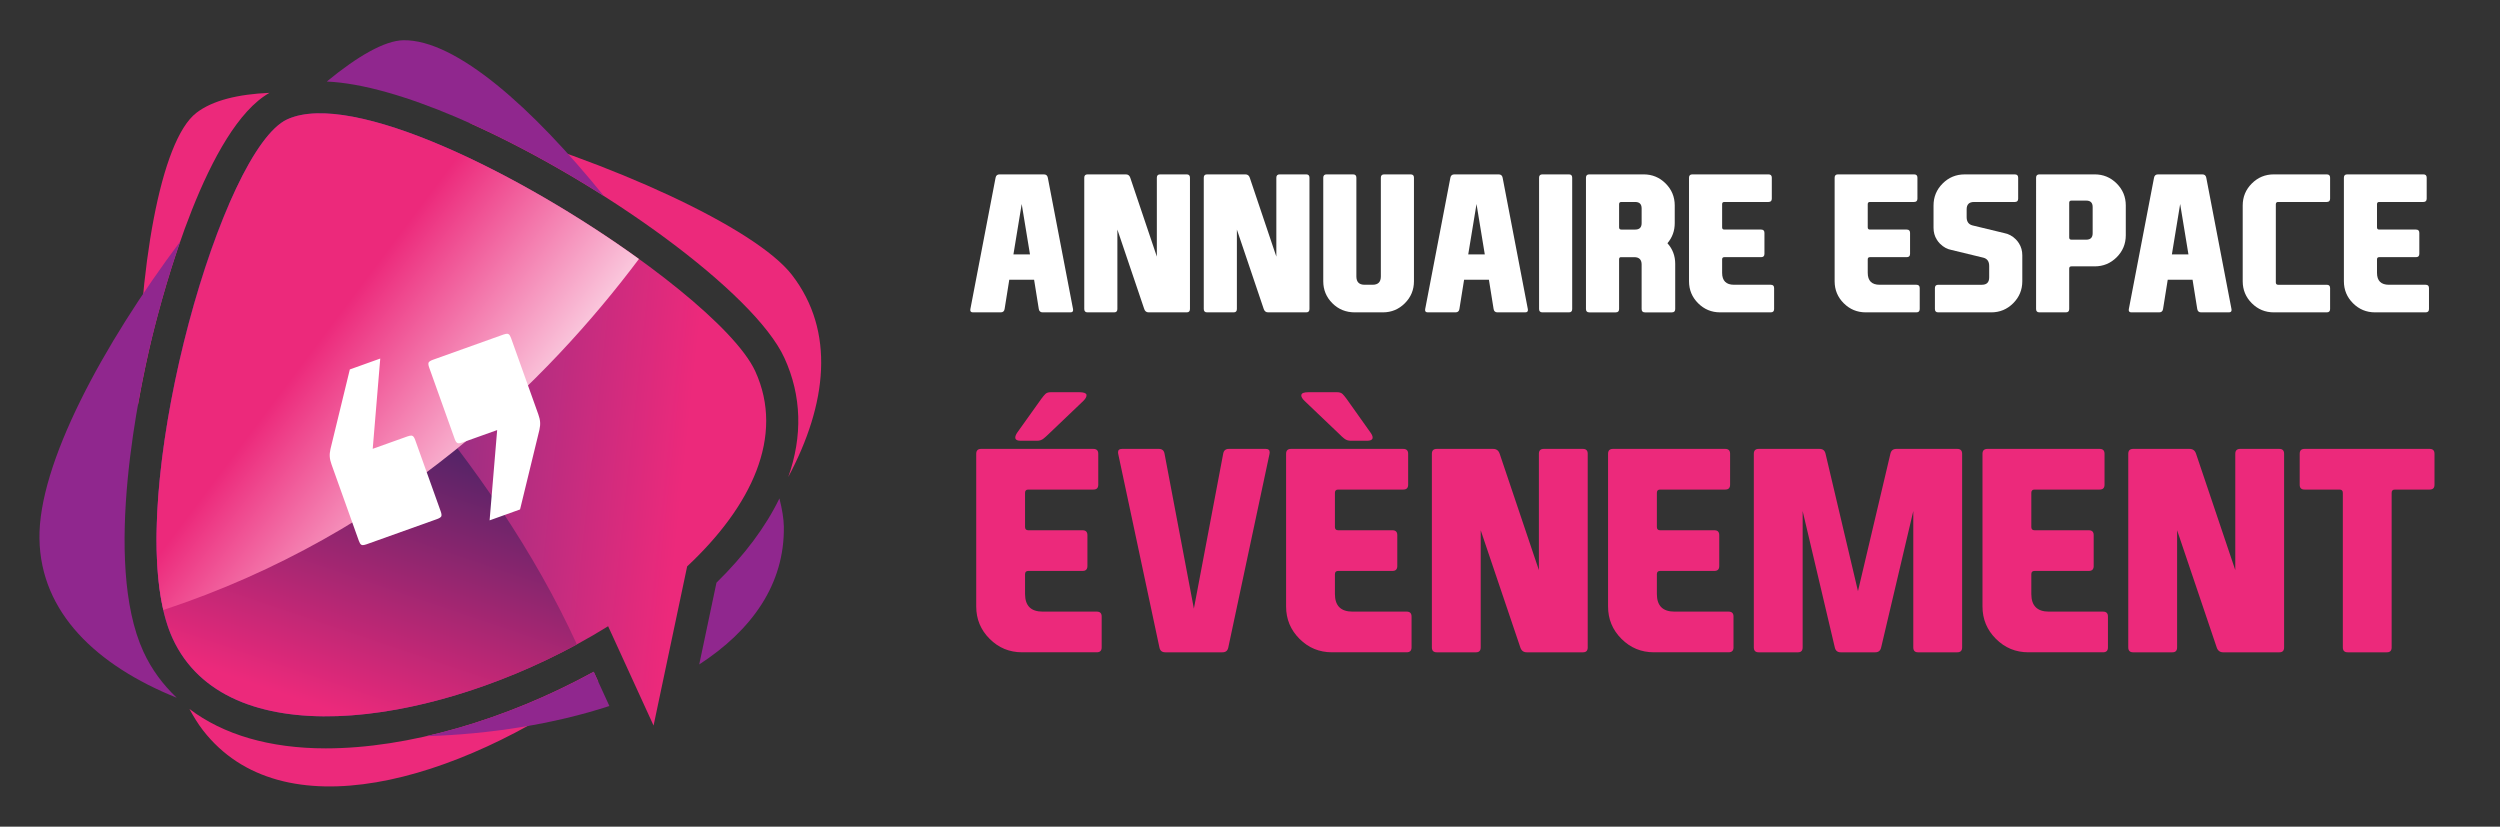 <?xml version="1.0" encoding="utf-8"?>
<!-- Generator: Adobe Illustrator 16.0.0, SVG Export Plug-In . SVG Version: 6.00 Build 0)  -->
<!DOCTYPE svg PUBLIC "-//W3C//DTD SVG 1.1//EN" "http://www.w3.org/Graphics/SVG/1.1/DTD/svg11.dtd">
<svg version="1.1" id="Calque_1" xmlns="http://www.w3.org/2000/svg" xmlns:xlink="http://www.w3.org/1999/xlink" x="0px" y="0px"
	 width="251px" height="83px" viewBox="0 0 251 83" enable-background="new 0 0 251 83" xml:space="preserve">
<rect x="0" y="0" width="251" height="83" fill="#333333" stroke="none"/>
<g>
	<path fill="#EC297B" d="M47.071,12.319c14.12,3.848,28.784,10.546,32.442,15.285c4.371,5.659,3.534,12.969-0.373,20.291
		c1.45-4.102,1.354-8.162-0.388-11.962C75.748,29.378,60.49,18.313,47.071,12.319z M15.251,33.921
		c1.209-4.964,5.57-21.084,11.807-24.6c-3.154,0.136-5.718,0.754-7.346,2.011c-3.615,2.794-5.836,15.763-5.875,29.399
		C14.353,37.799,14.902,35.364,15.251,33.921z M59.608,67.445c-8.846,4.854-18.677,7.692-26.901,7.692
		c-5.633,0-10.293-1.378-13.69-3.959c0.422,0.777,0.866,1.503,1.347,2.125c7.901,10.224,25.313,5.368,39.693-4.873L59.608,67.445z"
		/>
	<path fill="#90278E" d="M61.182,70.883c-5.567,1.817-11.961,2.833-18.415,3.033c5.585-1.27,11.398-3.485,16.842-6.471
		L61.182,70.883z M60.625,19.673c-7.114-8.798-14.831-15.72-20.128-15.632c-1.871,0.032-4.584,1.587-7.689,4.146
		C39.925,8.497,51.041,13.576,60.625,19.673z M71.933,58.503l-1.73,8.207c5.274-3.428,8.592-8.055,8.494-13.863
		c-0.015-0.795-0.176-1.747-0.443-2.805C76.876,52.882,74.766,55.725,71.933,58.503z M14.396,65.421
		c-4.126-9.004-0.388-26.387,0.855-31.5c0.479-1.964,1.455-5.679,2.839-9.67C10.342,34.605,3.834,46.578,3.961,54.102
		c0.125,7.399,5.716,12.699,13.783,15.953C16.361,68.739,15.214,67.209,14.396,65.421z"/>
	<linearGradient id="SVGID_1_" gradientUnits="userSpaceOnUse" x1="12.962" y1="39.594" x2="68.871" y2="45.627">
		<stop  offset="0" style="stop-color:#2B388F"/>
		<stop  offset="1" style="stop-color:#EC297B"/>
	</linearGradient>
	<path fill="url(#SVGID_1_)" d="M75.828,37.273c-3.92-8.552-37.293-29.732-46.985-25.293c-6.983,3.201-17.08,39.971-11.522,52.099
		c5.724,12.493,28.091,8.519,43.734-1.206l4.563,9.972l3.372-15.978C75.423,50.849,78.822,43.808,75.828,37.273z"/>
	<defs>
		<filter id="Adobe_OpacityMaskFilter" filterUnits="userSpaceOnUse" x="15.714" y="20.542" width="42.206" height="51.377">
			<feFlood  style="flood-color:white;flood-opacity:1" result="back"/>
			<feBlend  in="SourceGraphic" in2="back" mode="normal"/>
		</filter>
	</defs>
	<mask maskUnits="userSpaceOnUse" x="15.714" y="20.542" width="42.206" height="51.377" id="SVGID_2_">
		<g filter="url(#Adobe_OpacityMaskFilter)">
			<defs>
				<filter id="Adobe_OpacityMaskFilter_1_" filterUnits="userSpaceOnUse" x="15.714" y="20.542" width="42.206" height="51.377">
					<feFlood  style="flood-color:white;flood-opacity:1" result="back"/>
					<feBlend  in="SourceGraphic" in2="back" mode="normal"/>
				</filter>
			</defs>
			<mask maskUnits="userSpaceOnUse" x="15.714" y="20.542" width="42.206" height="51.377" id="SVGID_2_">
				<g filter="url(#Adobe_OpacityMaskFilter_1_)">
				</g>
			</mask>
			<linearGradient id="SVGID_3_" gradientUnits="userSpaceOnUse" x1="42.938" y1="34.932" x2="30.871" y2="70.529">
				<stop  offset="0" style="stop-color:#B5B5B5"/>
				<stop  offset="1" style="stop-color:#000000"/>
			</linearGradient>
			<path mask="url(#SVGID_2_)" fill="url(#SVGID_3_)" d="M57.92,64.701c-8.555-18.678-24.237-34.686-34.942-44.159
				c-5.374,12.429-9.741,34.625-5.657,43.537C22.673,75.758,42.569,73.049,57.92,64.701z"/>
		</g>
	</mask>
	<linearGradient id="SVGID_4_" gradientUnits="userSpaceOnUse" x1="42.938" y1="34.932" x2="30.871" y2="70.529">
		<stop  offset="0" style="stop-color:#262261"/>
		<stop  offset="1" style="stop-color:#EC297B"/>
	</linearGradient>
	<path fill="url(#SVGID_4_)" d="M57.92,64.701c-8.555-18.678-24.237-34.686-34.942-44.159c-5.374,12.429-9.741,34.625-5.657,43.537
		C22.673,75.758,42.569,73.049,57.92,64.701z"/>
	<defs>
		<filter id="Adobe_OpacityMaskFilter_2_" filterUnits="userSpaceOnUse" x="15.721" y="11.375" width="48.429" height="49.867">
			<feFlood  style="flood-color:white;flood-opacity:1" result="back"/>
			<feBlend  in="SourceGraphic" in2="back" mode="normal"/>
		</filter>
	</defs>
	<mask maskUnits="userSpaceOnUse" x="15.721" y="11.375" width="48.429" height="49.867" id="SVGID_5_">
		<g filter="url(#Adobe_OpacityMaskFilter_2_)">
			<defs>
				<filter id="Adobe_OpacityMaskFilter_3_" filterUnits="userSpaceOnUse" x="15.721" y="11.375" width="48.429" height="49.867">
					<feFlood  style="flood-color:white;flood-opacity:1" result="back"/>
					<feBlend  in="SourceGraphic" in2="back" mode="normal"/>
				</filter>
			</defs>
			<mask maskUnits="userSpaceOnUse" x="15.721" y="11.375" width="48.429" height="49.867" id="SVGID_5_">
				<g filter="url(#Adobe_OpacityMaskFilter_3_)">
				</g>
			</mask>
			<linearGradient id="SVGID_6_" gradientUnits="userSpaceOnUse" x1="53.008" y1="53.172" x2="30.483" y2="36.278">
				<stop  offset="0" style="stop-color:#FFFFFF"/>
				<stop  offset="1" style="stop-color:#000000"/>
			</linearGradient>
			<path mask="url(#SVGID_5_)" fill="url(#SVGID_6_)" d="M64.149,26C52.379,17.495,35.322,9.012,28.843,11.98
				c-6.505,2.98-15.702,35.068-12.445,49.262C39.617,53.6,55.073,38.095,64.149,26z"/>
		</g>
	</mask>
	<linearGradient id="SVGID_7_" gradientUnits="userSpaceOnUse" x1="53.008" y1="53.172" x2="30.483" y2="36.278">
		<stop  offset="0" style="stop-color:#FFFFFF"/>
		<stop  offset="1" style="stop-color:#EC297B"/>
	</linearGradient>
	<path fill="url(#SVGID_7_)" d="M64.149,26C52.379,17.495,35.322,9.012,28.843,11.98c-6.505,2.98-15.702,35.068-12.445,49.262
		C39.617,53.6,55.073,38.095,64.149,26z"/>
	<path fill="#FFFFFF" d="M36.42,54.729c-0.089,0-0.239,0-0.394-0.436l-2.735-7.646c-0.21-0.59-0.238-0.984-0.111-1.563
		c0,0,1.937-7.967,1.943-7.992c0.012-0.005,3.055-1.094,3.055-1.094l-0.757,9.064l3.496-1.25c0.178-0.063,0.298-0.077,0.369-0.077
		c0.084,0,0.242,0,0.4,0.442l2.565,7.174c0.078,0.217,0.098,0.399,0.055,0.49c-0.043,0.093-0.202,0.195-0.422,0.274l-7.09,2.534
		C36.612,54.716,36.491,54.729,36.42,54.729L36.42,54.729z M49.156,52.245c0,0,3.043-1.089,3.057-1.096
		c0.007-0.024,1.944-7.99,1.944-7.99c0.125-0.581,0.098-0.976-0.113-1.566l-2.73-7.637c-0.159-0.444-0.31-0.444-0.4-0.444
		c-0.07,0-0.191,0.014-0.371,0.078l-7.092,2.537c-0.218,0.078-0.375,0.18-0.419,0.273c-0.044,0.092-0.024,0.277,0.055,0.495
		l2.563,7.169c0.158,0.443,0.315,0.443,0.4,0.443c0.069,0,0.189-0.013,0.369-0.078l3.496-1.249L49.156,52.245z"/>
</g>
<g>
	<path fill="#FFFFFF" d="M101.332,28.082l-0.47,2.946c-0.037,0.222-0.167,0.333-0.389,0.333h-2.78c-0.185,0-0.277-0.077-0.277-0.23
		c0-0.031,0.003-0.065,0.01-0.103l2.53-13.188c0.043-0.222,0.176-0.332,0.397-0.332h4.451c0.223,0,0.354,0.11,0.397,0.332
		l2.531,13.188c0.006,0.037,0.008,0.071,0.008,0.103c0,0.153-0.091,0.23-0.276,0.23h-2.779c-0.222,0-0.352-0.111-0.389-0.333
		l-0.472-2.946H101.332z M102.579,20.481l-0.831,5.062h1.663L102.579,20.481z"/>
	<path fill="#FFFFFF" d="M116.147,25.764V17.84c0-0.222,0.111-0.332,0.332-0.332h2.67c0.215,0,0.323,0.11,0.323,0.332v13.188
		c0,0.222-0.108,0.333-0.323,0.333h-3.824c-0.222,0-0.37-0.111-0.443-0.333l-2.697-7.979v7.979c0,0.222-0.107,0.333-0.323,0.333
		h-2.669c-0.222,0-0.333-0.111-0.333-0.333V17.84c0-0.222,0.111-0.332,0.333-0.332h3.842c0.223,0,0.369,0.11,0.443,0.332
		L116.147,25.764z"/>
	<path fill="#FFFFFF" d="M128.145,25.764V17.84c0-0.222,0.111-0.332,0.332-0.332h2.67c0.216,0,0.323,0.11,0.323,0.332v13.188
		c0,0.222-0.107,0.333-0.323,0.333h-3.823c-0.223,0-0.37-0.111-0.444-0.333l-2.697-7.979v7.979c0,0.222-0.107,0.333-0.323,0.333
		h-2.669c-0.222,0-0.333-0.111-0.333-0.333V17.84c0-0.222,0.111-0.332,0.333-0.332h3.843c0.222,0,0.369,0.11,0.442,0.332
		L128.145,25.764z"/>
	<path fill="#FFFFFF" d="M136.18,17.84v9.919c0,0.555,0.277,0.832,0.831,0.832h0.795c0.554,0,0.831-0.277,0.831-0.832V17.84
		c0-0.222,0.11-0.332,0.332-0.332h2.66c0.222,0,0.332,0.11,0.332,0.332v10.399c0,0.862-0.305,1.599-0.914,2.208
		s-1.346,0.914-2.207,0.914h-2.817c-0.893,0-1.644-0.305-2.253-0.914c-0.61-0.609-0.915-1.346-0.915-2.208V17.84
		c0-0.222,0.11-0.332,0.333-0.332h2.66C136.068,17.508,136.18,17.618,136.18,17.84z"/>
	<path fill="#FFFFFF" d="M146.995,28.082l-0.471,2.946c-0.037,0.222-0.166,0.333-0.389,0.333h-2.779
		c-0.186,0-0.277-0.077-0.277-0.23c0-0.031,0.003-0.065,0.01-0.103l2.53-13.188c0.042-0.222,0.175-0.332,0.397-0.332h4.451
		c0.222,0,0.354,0.11,0.397,0.332l2.53,13.188c0.007,0.037,0.009,0.071,0.009,0.103c0,0.153-0.092,0.23-0.276,0.23h-2.78
		c-0.222,0-0.352-0.111-0.388-0.333l-0.472-2.946H146.995z M148.242,20.481l-0.832,5.062h1.663L148.242,20.481z"/>
	<path fill="#FFFFFF" d="M157.848,31.028c0,0.222-0.108,0.333-0.323,0.333h-2.669c-0.223,0-0.333-0.111-0.333-0.333V17.84
		c0-0.222,0.11-0.332,0.333-0.332h2.669c0.215,0,0.323,0.11,0.323,0.332V31.028z"/>
	<path fill="#FFFFFF" d="M167.415,24.425c0.518,0.579,0.776,1.266,0.776,2.06v4.544c0,0.222-0.111,0.333-0.333,0.333h-2.706
		c-0.222,0-0.333-0.111-0.333-0.333v-4.47c0-0.492-0.246-0.739-0.739-0.739h-1.338c-0.123,0-0.186,0.074-0.186,0.222v4.987
		c0,0.222-0.111,0.333-0.332,0.333h-2.66c-0.222,0-0.333-0.111-0.333-0.333V17.84c0-0.222,0.111-0.332,0.333-0.332h5.459
		c0.861,0,1.598,0.305,2.207,0.914s0.914,1.345,0.914,2.207v1.773c0,0.77-0.243,1.44-0.729,2.014V24.425z M162.557,20.5v2.327
		c0,0.148,0.074,0.222,0.222,0.222h1.395c0.431,0,0.646-0.215,0.646-0.646v-1.478c0-0.432-0.216-0.646-0.646-0.646h-1.395
		C162.631,20.278,162.557,20.353,162.557,20.5z"/>
	<path fill="#FFFFFF" d="M169.577,28.239V17.84c0-0.222,0.11-0.332,0.333-0.332h7.646c0.223,0,0.333,0.11,0.333,0.332v2.105
		c0,0.222-0.11,0.333-0.333,0.333h-4.433c-0.148,0-0.222,0.074-0.222,0.222v2.327c0,0.148,0.073,0.222,0.222,0.222h3.694
		c0.222,0,0.333,0.11,0.333,0.333v2.105c0,0.222-0.111,0.332-0.333,0.332h-3.694c-0.148,0-0.222,0.074-0.222,0.222v1.349
		c0,0.801,0.4,1.201,1.2,1.201h3.686c0.222,0,0.333,0.11,0.333,0.332v2.105c0,0.222-0.111,0.333-0.333,0.333h-5.089
		c-0.861,0-1.598-0.305-2.207-0.914C169.882,29.838,169.577,29.102,169.577,28.239z"/>
	<path fill="#FFFFFF" d="M184.197,28.239V17.84c0-0.222,0.111-0.332,0.333-0.332h7.647c0.222,0,0.333,0.11,0.333,0.332v2.105
		c0,0.222-0.111,0.333-0.333,0.333h-4.434c-0.147,0-0.222,0.074-0.222,0.222v2.327c0,0.148,0.074,0.222,0.222,0.222h3.694
		c0.222,0,0.333,0.11,0.333,0.333v2.105c0,0.222-0.111,0.332-0.333,0.332h-3.694c-0.147,0-0.222,0.074-0.222,0.222v1.349
		c0,0.801,0.4,1.201,1.2,1.201h3.686c0.222,0,0.333,0.11,0.333,0.332v2.105c0,0.222-0.111,0.333-0.333,0.333h-5.088
		c-0.862,0-1.598-0.305-2.208-0.914S184.197,29.102,184.197,28.239z"/>
	<path fill="#FFFFFF" d="M202.707,24.435c0.221,0.351,0.332,0.748,0.332,1.191v2.613c0,0.862-0.305,1.599-0.915,2.208
		c-0.609,0.609-1.345,0.914-2.207,0.914h-5.32c-0.221,0-0.332-0.111-0.332-0.333v-2.105c0-0.222,0.111-0.332,0.332-0.332h4.378
		c0.493,0,0.739-0.247,0.739-0.739v-1.154c0-0.456-0.2-0.732-0.6-0.831l-3.169-0.767c-0.438-0.08-0.821-0.287-1.154-0.619
		c-0.013-0.012-0.027-0.028-0.046-0.046c-0.111-0.117-0.207-0.24-0.286-0.37c-0.223-0.351-0.333-0.748-0.333-1.191v-2.244
		c0-0.862,0.305-1.598,0.915-2.207c0.609-0.609,1.346-0.914,2.207-0.914h5.043c0.222,0,0.332,0.11,0.332,0.332v2.105
		c0,0.222-0.11,0.333-0.332,0.333h-4.102c-0.491,0-0.738,0.246-0.738,0.739v0.784c0,0.456,0.2,0.733,0.601,0.832l3.168,0.766
		c0.437,0.081,0.822,0.287,1.154,0.619c0.013,0.013,0.028,0.027,0.046,0.046C202.531,24.182,202.626,24.305,202.707,24.435z"/>
	<path fill="#FFFFFF" d="M213.429,23.622c0,0.861-0.305,1.598-0.914,2.207c-0.61,0.609-1.346,0.914-2.208,0.914h-2.337
		c-0.147,0-0.222,0.074-0.222,0.222v4.063c0,0.222-0.111,0.333-0.332,0.333h-2.66c-0.222,0-0.333-0.111-0.333-0.333V17.84
		c0-0.222,0.111-0.332,0.333-0.332h5.551c0.862,0,1.598,0.305,2.208,0.914c0.609,0.609,0.914,1.345,0.914,2.207V23.622z
		 M207.748,20.361v3.481c0,0.148,0.074,0.222,0.222,0.222h1.487c0.431,0,0.646-0.215,0.646-0.646v-2.632
		c0-0.431-0.216-0.646-0.646-0.646h-1.487C207.822,20.14,207.748,20.213,207.748,20.361z"/>
	<path fill="#FFFFFF" d="M217.641,28.082l-0.471,2.946c-0.036,0.222-0.166,0.333-0.388,0.333h-2.78c-0.185,0-0.277-0.077-0.277-0.23
		c0-0.031,0.003-0.065,0.01-0.103l2.53-13.188c0.043-0.222,0.176-0.332,0.397-0.332h4.451c0.223,0,0.354,0.11,0.397,0.332
		l2.53,13.188c0.007,0.037,0.009,0.071,0.009,0.103c0,0.153-0.091,0.23-0.276,0.23h-2.779c-0.223,0-0.352-0.111-0.389-0.333
		l-0.472-2.946H217.641z M218.888,20.481l-0.831,5.062h1.663L218.888,20.481z"/>
	<path fill="#FFFFFF" d="M228.493,28.369c0.007,0.147,0.084,0.222,0.23,0.222h4.886c0.223,0,0.333,0.11,0.333,0.332v2.105
		c0,0.222-0.11,0.333-0.333,0.333h-5.318c-0.862,0-1.599-0.305-2.208-0.914c-0.61-0.609-0.915-1.346-0.915-2.208v-7.61
		c0-0.862,0.305-1.598,0.915-2.207c0.609-0.609,1.346-0.914,2.208-0.914h5.318c0.223,0,0.333,0.11,0.333,0.332v2.105
		c0,0.222-0.11,0.333-0.333,0.333h-4.886c-0.146,0-0.224,0.074-0.23,0.222V28.369z"/>
	<path fill="#FFFFFF" d="M235.327,28.239V17.84c0-0.222,0.111-0.332,0.333-0.332h7.647c0.222,0,0.333,0.11,0.333,0.332v2.105
		c0,0.222-0.111,0.333-0.333,0.333h-4.434c-0.147,0-0.222,0.074-0.222,0.222v2.327c0,0.148,0.074,0.222,0.222,0.222h3.694
		c0.222,0,0.333,0.11,0.333,0.333v2.105c0,0.222-0.111,0.332-0.333,0.332h-3.694c-0.147,0-0.222,0.074-0.222,0.222v1.349
		c0,0.801,0.4,1.201,1.2,1.201h3.686c0.222,0,0.333,0.11,0.333,0.332v2.105c0,0.222-0.111,0.333-0.333,0.333h-5.089
		c-0.861,0-1.598-0.305-2.207-0.914C235.632,29.838,235.327,29.102,235.327,28.239z"/>
</g>
<g>
	<path fill="#EC297B" d="M98.013,60.891V45.559c0-0.326,0.163-0.49,0.49-0.49h11.274c0.326,0,0.489,0.164,0.489,0.49v3.105
		c0,0.326-0.163,0.489-0.489,0.489h-6.536c-0.218,0-0.326,0.109-0.326,0.327v3.432c0,0.218,0.108,0.326,0.326,0.326h5.446
		c0.326,0,0.49,0.163,0.49,0.49v3.104c0,0.327-0.164,0.49-0.49,0.49h-5.446c-0.218,0-0.326,0.108-0.326,0.326v1.989
		c0,1.18,0.59,1.77,1.77,1.77h5.433c0.327,0,0.49,0.163,0.49,0.489v3.105c0,0.326-0.163,0.489-0.49,0.489h-7.502
		c-1.271,0-2.356-0.449-3.254-1.347C98.462,63.246,98.013,62.161,98.013,60.891z M105.216,43.64
		c-0.137,0.136-0.291,0.272-0.463,0.408c-0.173,0.136-0.382,0.204-0.627,0.204h-1.646c-0.301,0-0.477-0.072-0.531-0.218
		c-0.01-0.036-0.015-0.072-0.015-0.109c0-0.136,0.069-0.304,0.205-0.504l2.409-3.376c0.146-0.199,0.279-0.36,0.402-0.483
		s0.301-0.184,0.537-0.184h2.874c0.426,0,0.667,0.082,0.722,0.245c0,0.027,0,0.059,0,0.095c0,0.146-0.109,0.327-0.327,0.545
		L105.216,43.64z"/>
	<path fill="#EC297B" d="M119.866,61.108l2.941-15.55c0.054-0.326,0.244-0.49,0.571-0.49h3.689c0.272,0,0.409,0.113,0.409,0.341
		c0,0.046-0.005,0.095-0.014,0.149l-4.14,19.444c-0.063,0.326-0.259,0.489-0.586,0.489h-5.745c-0.326,0-0.522-0.163-0.586-0.489
		l-4.139-19.444c-0.009-0.055-0.015-0.104-0.015-0.149c0-0.228,0.138-0.341,0.409-0.341h3.69c0.326,0,0.517,0.164,0.571,0.49
		L119.866,61.108z"/>
	<path fill="#EC297B" d="M129.124,60.891V45.559c0-0.326,0.163-0.49,0.491-0.49h11.273c0.327,0,0.49,0.164,0.49,0.49v3.105
		c0,0.326-0.163,0.489-0.49,0.489h-6.535c-0.218,0-0.327,0.109-0.327,0.327v3.432c0,0.218,0.109,0.326,0.327,0.326h5.446
		c0.326,0,0.489,0.163,0.489,0.49v3.104c0,0.327-0.163,0.49-0.489,0.49h-5.446c-0.218,0-0.327,0.108-0.327,0.326v1.989
		c0,1.18,0.59,1.77,1.77,1.77h5.434c0.326,0,0.49,0.163,0.49,0.489v3.105c0,0.326-0.164,0.489-0.49,0.489h-7.502
		c-1.271,0-2.356-0.449-3.255-1.347C129.574,63.246,129.124,62.161,129.124,60.891z M137.593,43.421
		c0.146,0.2,0.219,0.368,0.219,0.504c0,0.037-0.005,0.073-0.014,0.109c-0.063,0.146-0.245,0.218-0.544,0.218h-1.635
		c-0.245,0-0.456-0.068-0.633-0.204c-0.178-0.136-0.33-0.272-0.456-0.408l-3.54-3.377c-0.227-0.218-0.341-0.403-0.341-0.559
		c0-0.027,0.004-0.054,0.014-0.081c0.046-0.163,0.281-0.245,0.708-0.245h2.873c0.245,0,0.429,0.061,0.552,0.184
		c0.122,0.123,0.256,0.284,0.401,0.483L137.593,43.421z"/>
	<path fill="#EC297B" d="M154.505,57.241V45.559c0-0.326,0.163-0.49,0.489-0.49h3.935c0.318,0,0.478,0.164,0.478,0.49v19.444
		c0,0.326-0.159,0.489-0.478,0.489h-5.637c-0.326,0-0.544-0.163-0.652-0.489l-3.977-11.765v11.765c0,0.326-0.159,0.489-0.477,0.489
		h-3.935c-0.327,0-0.491-0.163-0.491-0.489V45.559c0-0.326,0.164-0.49,0.491-0.49h5.664c0.326,0,0.544,0.164,0.653,0.49
		L154.505,57.241z"/>
	<path fill="#EC297B" d="M161.449,60.891V45.559c0-0.326,0.163-0.49,0.49-0.49h11.273c0.327,0,0.49,0.164,0.49,0.49v3.105
		c0,0.326-0.163,0.489-0.49,0.489h-6.535c-0.218,0-0.327,0.109-0.327,0.327v3.432c0,0.218,0.109,0.326,0.327,0.326h5.446
		c0.326,0,0.489,0.163,0.489,0.49v3.104c0,0.327-0.163,0.49-0.489,0.49h-5.446c-0.218,0-0.327,0.108-0.327,0.326v1.989
		c0,1.18,0.59,1.77,1.771,1.77h5.433c0.327,0,0.49,0.163,0.49,0.489v3.105c0,0.326-0.163,0.489-0.49,0.489h-7.502
		c-1.271,0-2.356-0.449-3.255-1.347C161.898,63.246,161.449,62.161,161.449,60.891z"/>
	<path fill="#EC297B" d="M184.813,65.492c-0.326,0-0.527-0.163-0.599-0.489l-3.228-13.697v13.697c0,0.326-0.158,0.489-0.477,0.489
		h-3.935c-0.327,0-0.49-0.163-0.49-0.489V45.559c0-0.326,0.163-0.49,0.49-0.49h6.113c0.327,0,0.526,0.164,0.599,0.49l3.255,13.793
		l3.254-13.793c0.072-0.326,0.272-0.49,0.599-0.49h6.114c0.326,0,0.49,0.164,0.49,0.49v19.444c0,0.326-0.164,0.489-0.49,0.489
		h-3.935c-0.318,0-0.478-0.163-0.478-0.489V51.306l-3.227,13.697c-0.073,0.326-0.272,0.489-0.599,0.489H184.813z"/>
	<path fill="#EC297B" d="M199.042,60.891V45.559c0-0.326,0.163-0.49,0.491-0.49h11.273c0.326,0,0.489,0.164,0.489,0.49v3.105
		c0,0.326-0.163,0.489-0.489,0.489h-6.536c-0.218,0-0.326,0.109-0.326,0.327v3.432c0,0.218,0.108,0.326,0.326,0.326h5.446
		c0.327,0,0.49,0.163,0.49,0.49v3.104c0,0.327-0.163,0.49-0.49,0.49h-5.446c-0.218,0-0.326,0.108-0.326,0.326v1.989
		c0,1.18,0.59,1.77,1.77,1.77h5.434c0.326,0,0.489,0.163,0.489,0.489v3.105c0,0.326-0.163,0.489-0.489,0.489h-7.503
		c-1.271,0-2.356-0.449-3.254-1.347C199.491,63.246,199.042,62.161,199.042,60.891z"/>
	<path fill="#EC297B" d="M224.423,57.241V45.559c0-0.326,0.163-0.49,0.489-0.49h3.935c0.318,0,0.477,0.164,0.477,0.49v19.444
		c0,0.326-0.158,0.489-0.477,0.489h-5.637c-0.326,0-0.544-0.163-0.653-0.489l-3.976-11.765v11.765c0,0.326-0.159,0.489-0.477,0.489
		h-3.935c-0.328,0-0.491-0.163-0.491-0.489V45.559c0-0.326,0.163-0.49,0.491-0.49h5.664c0.326,0,0.544,0.164,0.652,0.49
		L224.423,57.241z"/>
	<path fill="#EC297B" d="M234.892,49.153h-3.512c-0.327,0-0.491-0.158-0.491-0.477v-3.118c0-0.326,0.164-0.49,0.491-0.49h12.553
		c0.327,0,0.49,0.164,0.49,0.49v3.118c0,0.318-0.163,0.477-0.49,0.477h-3.485c-0.218,0-0.327,0.109-0.327,0.327v15.522
		c0,0.326-0.158,0.489-0.477,0.489h-3.935c-0.326,0-0.489-0.163-0.489-0.489V49.48C235.22,49.263,235.109,49.153,234.892,49.153z"/>
</g>
</svg>
